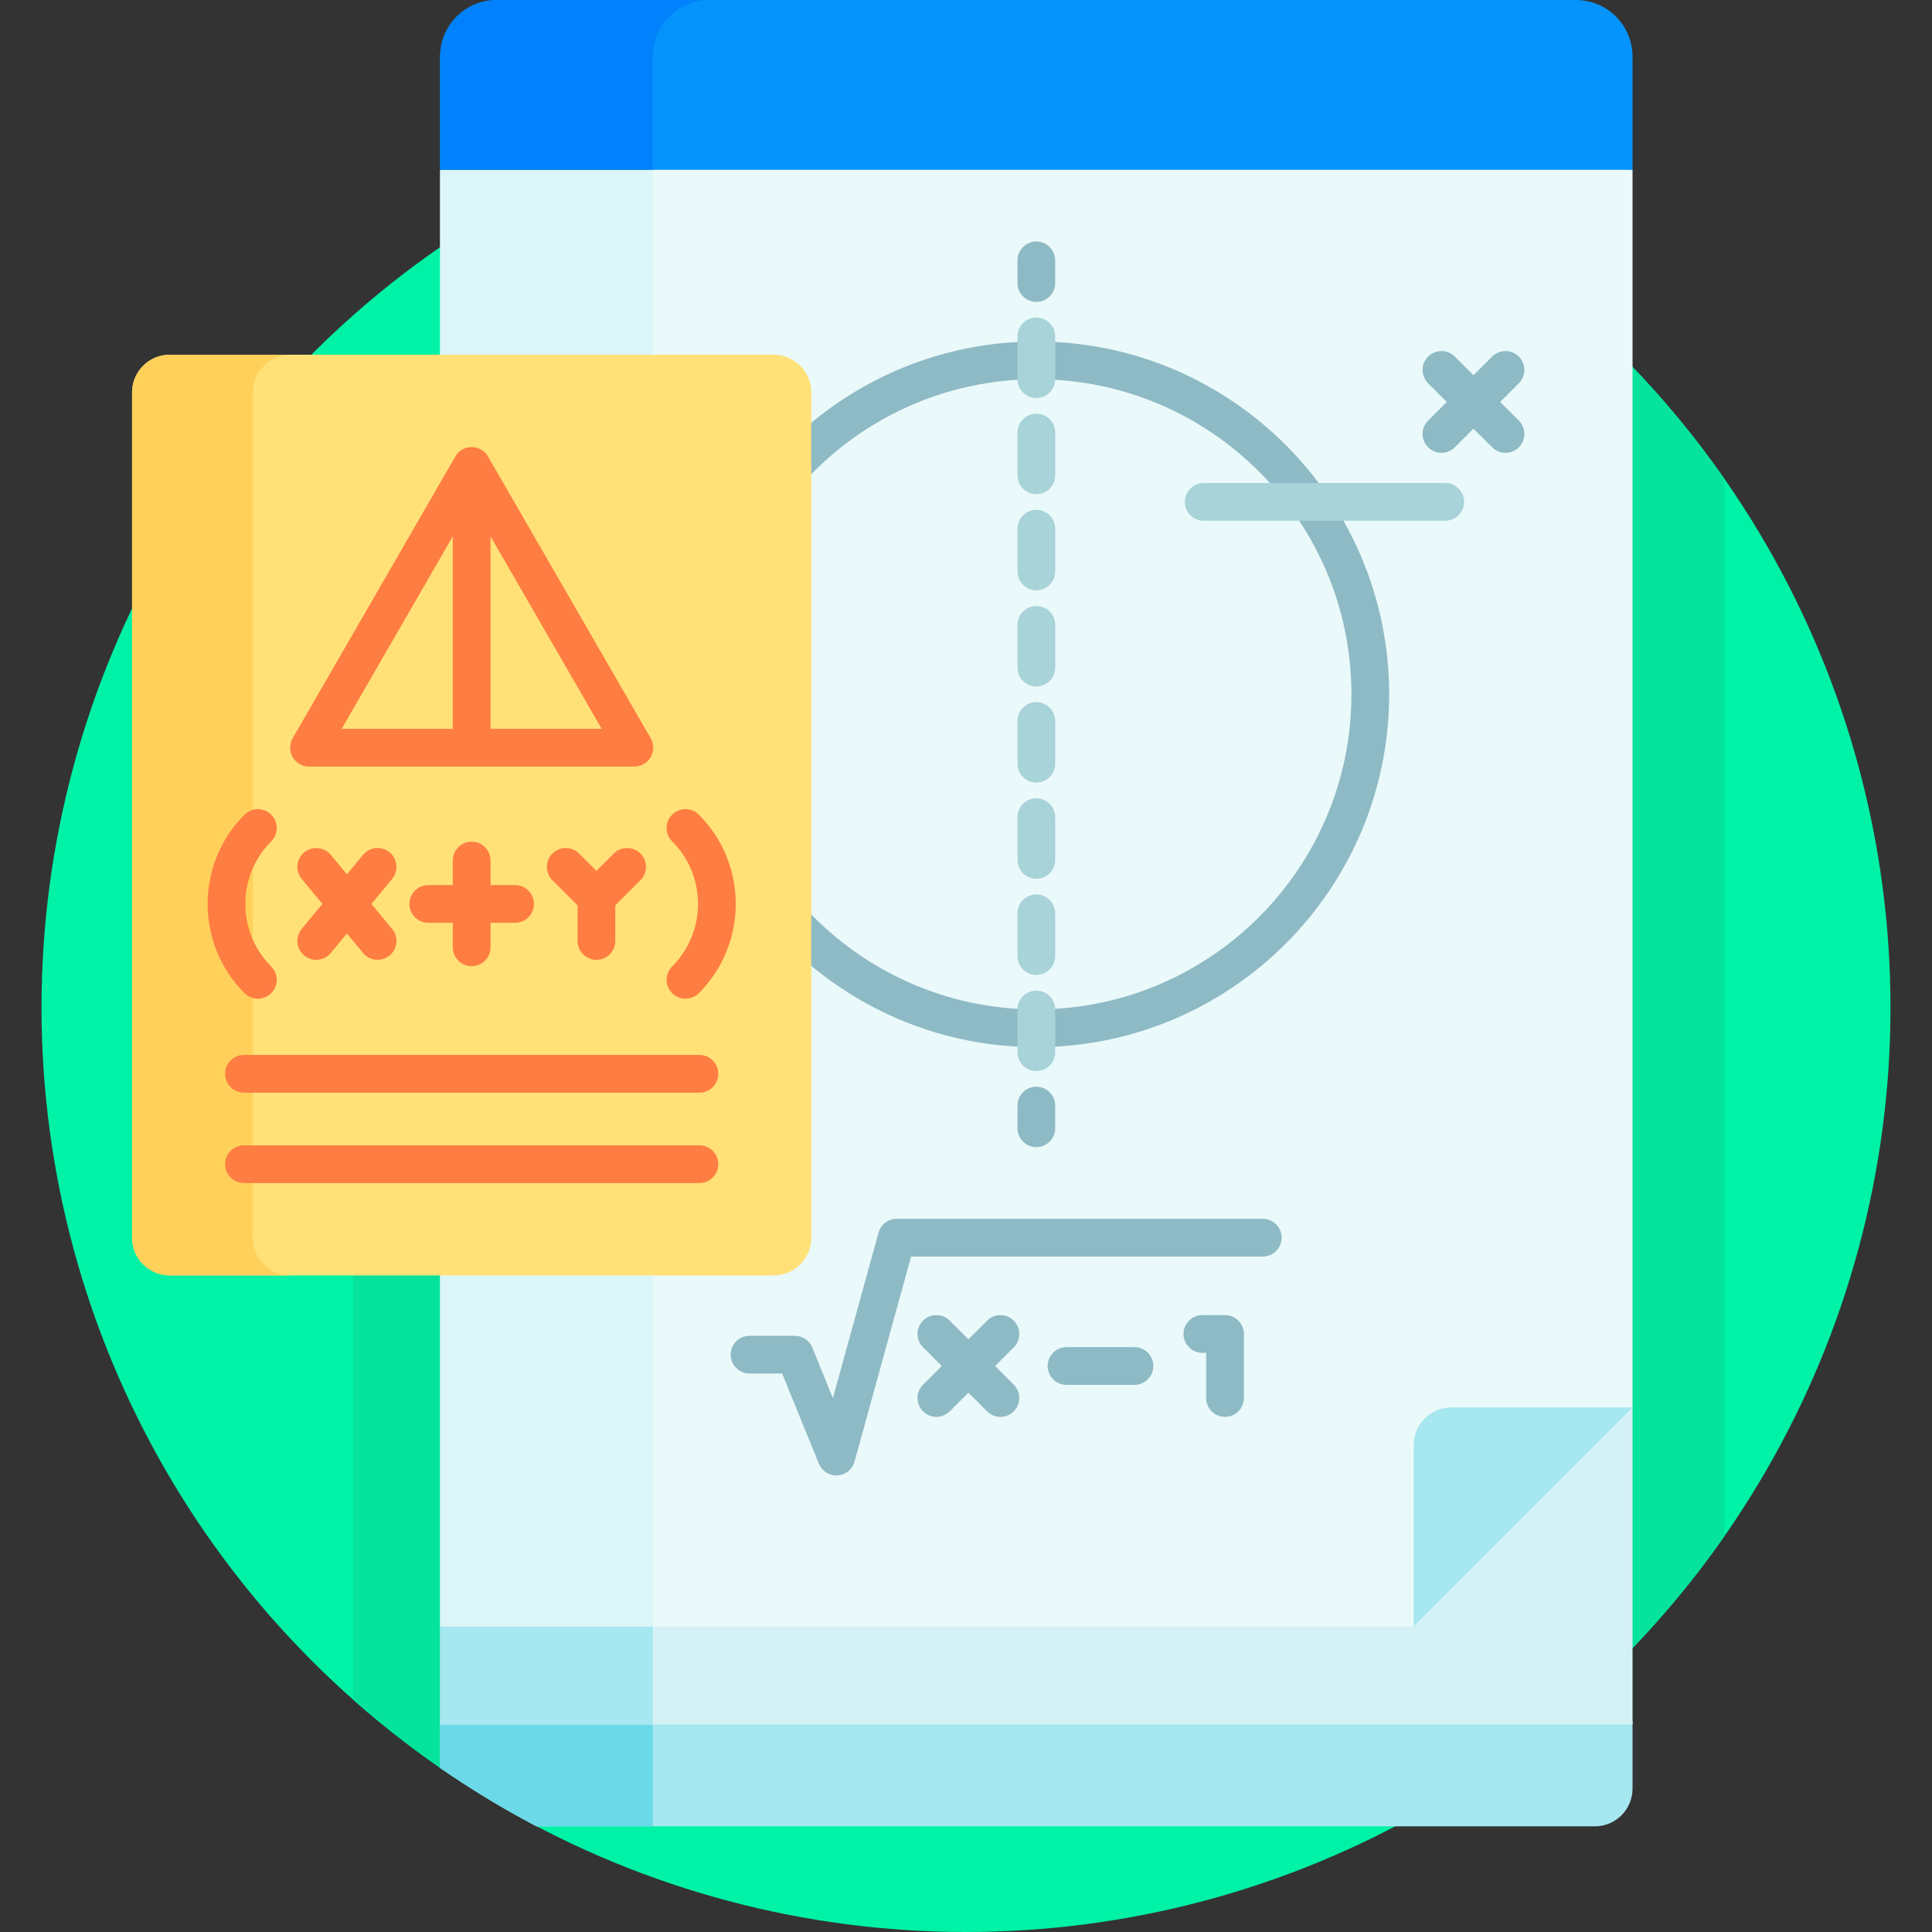 <svg id="Capa_1" enable-background="new 0 0 512 512" height="512" viewBox="0 0 512 512" width="512" xmlns="http://www.w3.org/2000/svg"><rect x="0" y="0" width="512" height="512" fill="#333333" stroke="none"/><g><g><circle cx="256" cy="267" fill="#00f2a6" r="245"/></g><path d="m117.641 337h-24v113.459c7.594 6.725 15.611 12.98 24 18.734z" fill="#05e39c"/><g><path d="m431.641 96.23v341.549c9.251-9.513 17.74-19.773 25.359-30.685v-280.189c-7.619-10.91-16.11-21.163-25.359-30.675z" fill="#05e39c"/></g><g><path d="m116.641 456v12.51c8.171 5.662 16.702 10.838 25.554 15.49h280.446c5.523 0 10-4.477 10-10v-18z" fill="#a6e7f0"/></g><g><path d="m173 456h-56.359v12.51c8.171 5.662 16.702 10.838 25.554 15.49h30.805z" fill="#6bd9e7"/></g><path d="m430.909 373-56.682 57h-252.138l-5.448 1v26h316v-84z" fill="#d4f2f6"/><g><path d="m178.448 430h-56.359l-5.448 1v26h56.359v-26z" fill="#a6e7f0"/></g><path d="m423.101 44h-296.25l-10.21 1v50h88.359c4.962 0 9 4.038 9 9v224c0 4.962-4.038 9-9 9h-88.359v94h258l58-58v-328z" fill="#eaf9fa"/><g><path d="m116.641 337h56.359v94h-56.359z" fill="#dcf5f8"/><path d="m116.641 45h56.359v50h-56.359z" fill="#dcf5f8"/><g><path d="m432.641 45h-316v-30c0-8.284 6.716-15 15-15h286c8.284 0 15 6.716 15 15z" fill="#0593fc"/></g><path d="m188 0h-56.359c-8.284 0-15 6.716-15 15v30h56.359v-30c0-8.284 6.716-15 15-15z" fill="#0182fc"/></g><path d="m274.641 90.5c-23.12 0-44.303 8.439-60.641 22.393v13.796c15.232-16.108 36.775-26.188 60.641-26.188 46.042 0 83.5 37.458 83.5 83.5s-37.458 83.5-83.5 83.5c-23.866 0-45.409-10.081-60.641-26.188v13.796c16.338 13.954 37.521 22.393 60.641 22.393 51.556 0 93.5-41.944 93.5-93.5s-41.944-93.502-93.5-93.502z" fill="#8ebac5"/><g><g><path d="m274.641 80c-2.761 0-5-2.239-5-5v-6c0-2.761 2.239-5 5-5s5 2.239 5 5v6c0 2.761-2.239 5-5 5z" fill="#8ebac5"/></g><g><path d="m274.641 283.844c-2.761 0-5-2.239-5-5v-11.324c0-2.761 2.239-5 5-5s5 2.239 5 5v11.325c0 2.76-2.239 4.999-5 4.999zm0-25.48c-2.761 0-5-2.239-5-5v-11.325c0-2.761 2.239-5 5-5s5 2.239 5 5v11.325c0 2.761-2.239 5-5 5zm0-25.481c-2.761 0-5-2.239-5-5v-11.324c0-2.761 2.239-5 5-5s5 2.239 5 5v11.324c0 2.761-2.239 5-5 5zm0-25.481c-2.761 0-5-2.239-5-5v-11.325c0-2.761 2.239-5 5-5s5 2.239 5 5v11.325c0 2.762-2.239 5-5 5zm0-25.48c-2.761 0-5-2.239-5-5v-11.325c0-2.761 2.239-5 5-5s5 2.239 5 5v11.325c0 2.761-2.239 5-5 5zm0-25.481c-2.761 0-5-2.239-5-5v-11.325c0-2.761 2.239-5 5-5s5 2.239 5 5v11.325c0 2.762-2.239 5-5 5zm0-25.48c-2.761 0-5-2.239-5-5v-11.325c0-2.761 2.239-5 5-5s5 2.239 5 5v11.325c0 2.761-2.239 5-5 5zm0-25.481c-2.761 0-5-2.239-5-5v-11.324c0-2.761 2.239-5 5-5s5 2.239 5 5v11.325c0 2.761-2.239 4.999-5 4.999z" fill="#a8d3d8"/></g><g><path d="m274.641 304c-2.761 0-5-2.239-5-5v-6c0-2.761 2.239-5 5-5s5 2.239 5 5v6c0 2.761-2.239 5-5 5z" fill="#8ebac5"/></g></g><g fill="#8ebac5"><path d="m334.641 323h-97c-2.25 0-4.222 1.502-4.82 3.67l-12.093 43.837-5.457-13.394c-.767-1.883-2.598-3.114-4.63-3.114h-12c-2.761 0-5 2.239-5 5s2.239 5 5 5h8.638l9.731 23.886c.77 1.891 2.606 3.114 4.629 3.114.098 0 .197-.003.295-.009 2.137-.126 3.957-1.598 4.526-3.662l14.988-54.328h93.192c2.761 0 5-2.239 5-5s-2.238-5-4.999-5z"/><path d="m300.641 357h-18c-2.761 0-5 2.239-5 5s2.239 5 5 5h18c2.761 0 5-2.239 5-5s-2.239-5-5-5z"/><path d="m268.662 349.979c-1.953-1.952-5.118-1.952-7.071 0l-4.95 4.95-4.95-4.95c-1.953-1.952-5.118-1.952-7.071 0-1.953 1.953-1.953 5.119 0 7.071l4.95 4.95-4.95 4.95c-1.953 1.953-1.953 5.119 0 7.071.977.976 2.256 1.464 3.536 1.464s2.559-.488 3.536-1.464l4.95-4.95 4.95 4.95c.977.976 2.256 1.464 3.536 1.464s2.559-.488 3.536-1.464c1.953-1.953 1.953-5.119 0-7.071l-4.95-4.95 4.95-4.95c1.95-1.952 1.95-5.118-.002-7.071z"/><path d="m324.641 348.515h-6c-2.761 0-5 2.239-5 5s2.239 5 5 5h1v11.971c0 2.761 2.239 5 5 5s5-2.239 5-5v-16.971c0-2.762-2.239-5-5-5z"/></g><g><g><path d="m205 338h-160c-5.523 0-10-4.477-10-10v-224c0-5.523 4.477-10 10-10h160c5.523 0 10 4.477 10 10v224c0 5.523-4.477 10-10 10z" fill="#ffe177"/></g><g><path d="m67 328v-224c0-5.523 4.477-10 10-10h-32c-5.523 0-10 4.477-10 10v224c0 5.523 4.477 10 10 10h32c-5.523 0-10-4.477-10-10z" fill="#ffd15b"/></g><g fill="#fe7d43"><path d="m185.351 303.521h-120.702c-2.761 0-5 2.239-5 5s2.239 5 5 5h120.702c2.761 0 5-2.239 5-5s-2.239-5-5-5z"/><path d="m185.351 279.572h-120.702c-2.761 0-5 2.239-5 5s2.239 5 5 5h120.702c2.761 0 5-2.239 5-5s-2.239-5-5-5z"/><path d="m81.892 203.144h86.216c1.786 0 3.437-.953 4.33-2.5s.893-3.453 0-5l-43.108-74.665c-.893-1.547-2.544-2.5-4.33-2.5s-3.437.953-4.33 2.5l-43.108 74.665c-.893 1.547-.893 3.453 0 5s2.544 2.5 4.33 2.5zm48.108-61.005 29.448 51.005h-29.448zm-10 0v51.005h-29.448z"/><path d="m68.339 264.666c1.279 0 2.559-.488 3.536-1.464 1.953-1.953 1.953-5.119 0-7.071-9.143-9.143-9.143-24.02 0-33.163 1.953-1.953 1.953-5.119 0-7.071s-5.118-1.952-7.071 0c-13.042 13.042-13.042 34.263 0 47.306.976.974 2.256 1.463 3.535 1.463z"/><path d="m178.125 263.201c.977.976 2.256 1.464 3.536 1.464s2.559-.488 3.536-1.464c13.042-13.042 13.042-34.263 0-47.306-1.953-1.951-5.118-1.952-7.071 0-1.953 1.953-1.953 5.119 0 7.071 9.143 9.143 9.143 24.02 0 33.163-1.954 1.954-1.954 5.12-.001 7.072z"/><path d="m103.255 225.886c-2.127-1.761-5.279-1.466-7.041.661l-4.278 5.164-4.278-5.164c-1.762-2.126-4.913-2.422-7.041-.661-2.126 1.762-2.422 4.914-.661 7.041l5.486 6.622-5.486 6.622c-1.761 2.127-1.466 5.279.661 7.041.933.772 2.063 1.149 3.187 1.149 1.438 0 2.865-.617 3.854-1.81l4.278-5.164 4.278 5.164c.989 1.193 2.416 1.81 3.854 1.81 1.124 0 2.254-.377 3.187-1.149 2.126-1.762 2.422-4.914.661-7.041l-5.486-6.622 5.486-6.622c1.761-2.128 1.465-5.28-.661-7.041z"/><path d="m125 256.044c2.761 0 5-2.239 5-5v-6.496h6.496c2.761 0 5-2.239 5-5s-2.239-5-5-5h-6.496v-6.496c0-2.761-2.239-5-5-5s-5 2.239-5 5v6.496h-6.496c-2.761 0-5 2.239-5 5s2.239 5 5 5h6.496v6.496c0 2.761 2.239 5 5 5z"/><path d="m158.063 254.36c2.761 0 5-2.239 5-5v-9.424l6.664-6.664c1.953-1.953 1.953-5.119 0-7.071s-5.118-1.952-7.071 0l-4.593 4.593-4.593-4.593c-1.953-1.952-5.118-1.952-7.071 0-1.953 1.953-1.953 5.119 0 7.071l6.664 6.664v9.424c0 2.762 2.239 5 5 5z"/></g></g><g><path d="m374.641 383v48l58-58h-48c-5.523 0-10 4.477-10 10z" fill="#a6e7f0"/></g><g><path d="m383 138h-64c-2.761 0-5-2.239-5-5s2.239-5 5-5h64c2.761 0 5 2.239 5 5s-2.239 5-5 5z" fill="#a8d3d8"/></g><path d="m397.557 106.515 4.95-4.95c1.953-1.953 1.953-5.119 0-7.071s-5.118-1.952-7.071 0l-4.95 4.95-4.95-4.95c-1.953-1.952-5.118-1.952-7.071 0-1.953 1.953-1.953 5.119 0 7.071l4.95 4.95-4.95 4.95c-1.953 1.953-1.953 5.119 0 7.071.976.976 2.255 1.464 3.535 1.464s2.559-.488 3.536-1.464l4.95-4.95 4.95 4.95c.977.976 2.256 1.464 3.536 1.464s2.559-.488 3.536-1.464c1.953-1.953 1.953-5.119 0-7.071z" fill="#8ebac5"/></g></svg>
